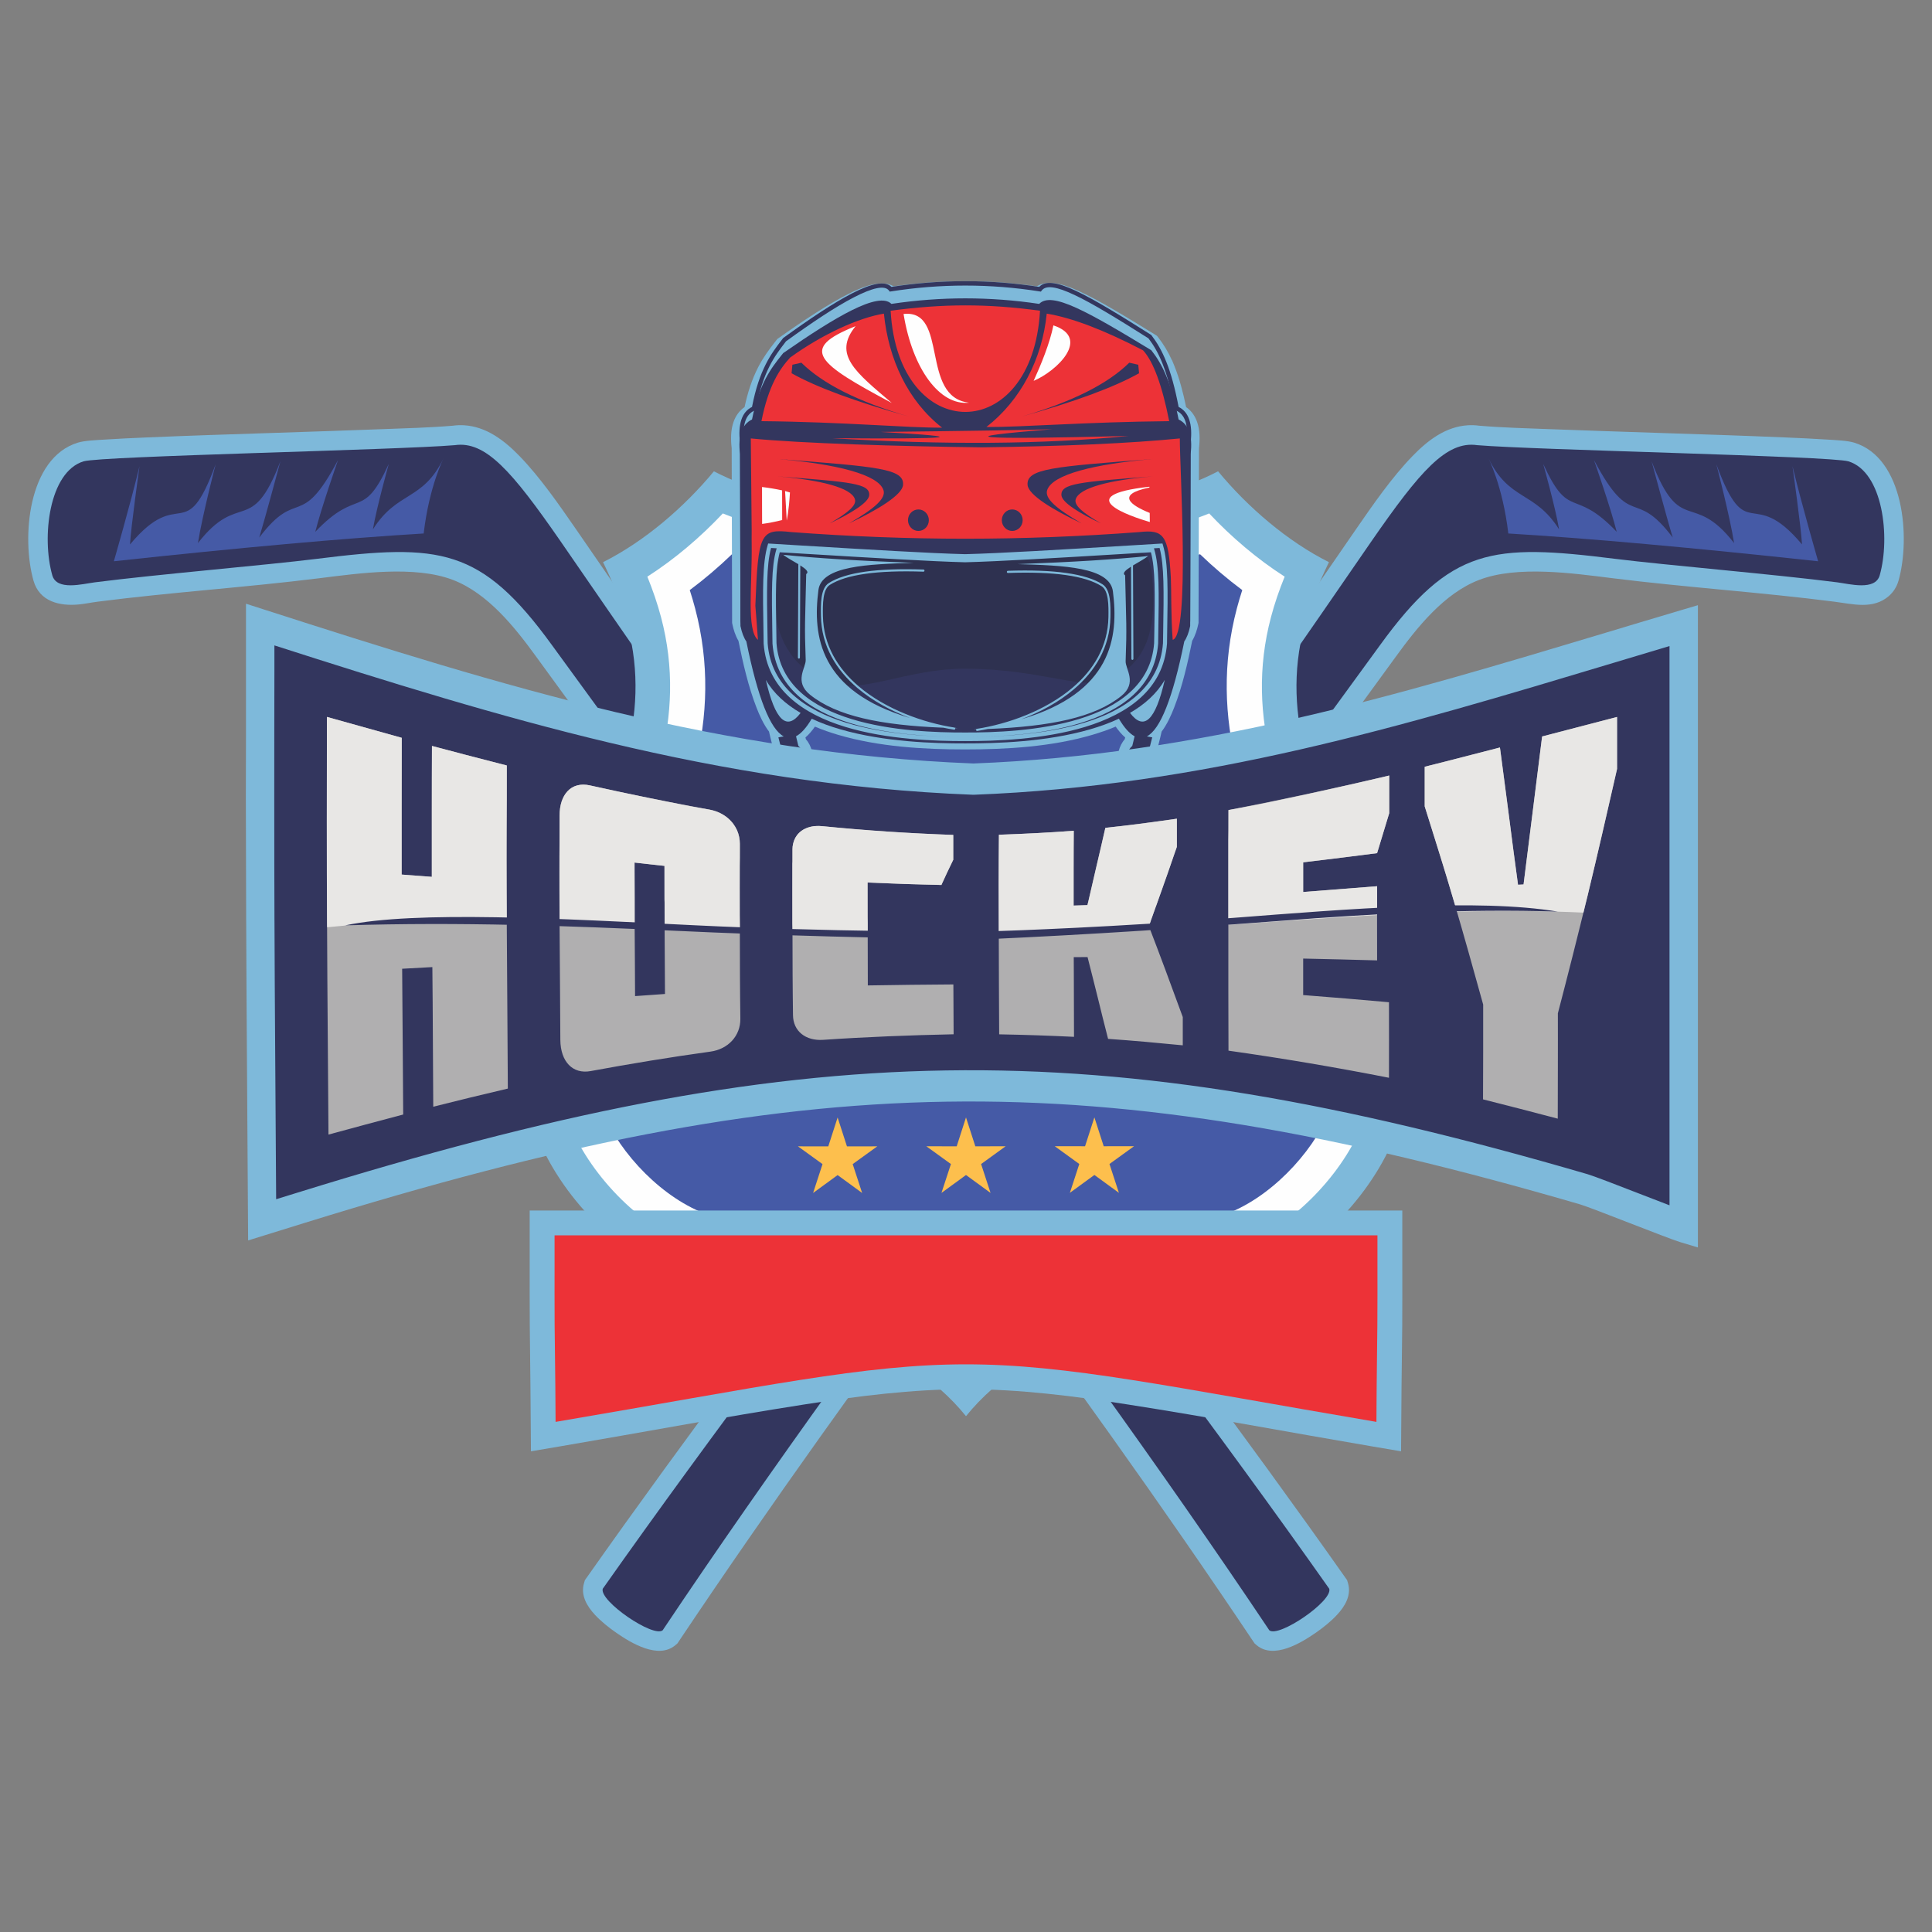 <?xml version="1.0" encoding="UTF-8"?> <!-- Creator: CorelDRAW 2019 (64-Bit Not for commercial use) --> <svg xmlns="http://www.w3.org/2000/svg" xmlns:xlink="http://www.w3.org/1999/xlink" xmlns:xodm="http://www.corel.com/coreldraw/odm/2003" xml:space="preserve" width="12in" height="12in" version="1.1" style="shape-rendering:geometricPrecision; text-rendering:geometricPrecision; image-rendering:optimizeQuality; fill-rule:evenodd; clip-rule:evenodd" viewBox="0 0 12000 12000"><rect x="0" y="0" width="12000" height="12000" fill="#808080" stroke="none"/> <defs> <style type="text/css"> <![CDATA[ .fil3 {fill:#FEFEFE} .fil8 {fill:#FDBF4D} .fil4 {fill:#ED3237} .fil7 {fill:#E8E7E5} .fil6 {fill:#B0AFB0} .fil0 {fill:#7EB9DA} .fil2 {fill:#455AA6} .fil5 {fill:#2E3150} .fil1 {fill:#33365E} ]]> </style> </defs> <g id="Layer_x0020_1">  <path class="fil0" d="M6394.69 7144.36c663.91,876.86 1327.67,1755.25 1960.83,2653.75l11.54 16.39 5.74 19.41c21.83,74.57 -18.67,142.69 -67.58,195.28 -39.12,42.28 -87,80.51 -134.33,113.19 -92.04,63.57 -259.69,164.72 -364.85,76.84l-13.27 -11.34 -9.8 -14.31c-571.17,-853.99 -1172.69,-1688.91 -1782.98,-2516.31 -610.14,827.4 -1211.71,1662.32 -1783.03,2516.31l-9.61 14.31 -13.47 11.34c-105.11,87.88 -272.81,-13.27 -364.7,-76.84 -47.33,-32.68 -95.16,-70.9 -134.48,-113.19 -48.72,-52.58 -89.42,-120.71 -67.43,-195.28l5.59 -19.41 11.73 -16.39c633.16,-898.5 1296.87,-1776.89 1960.63,-2653.75 -21.83,-29.36 -43.67,-58.87 -65.5,-88.18 -737.43,-991.28 -1483.63,-1976.22 -2208.69,-2976.52 -132.4,-182.55 -300.79,-394.76 -518.24,-477.89 -236.47,-90.66 -582.51,-41.05 -827.74,-10.5 -458.83,57.28 -922.06,87.14 -1380.89,146.21 -38.13,4.9 -74.96,12.92 -113.58,16.74 -119.28,11.73 -245.38,-17.08 -282.57,-147.74 -74.96,-264.1 -35.65,-761.74 275.24,-857.11 42.63,-12.92 112.84,-15.55 157.74,-18.52 91.35,-6.09 182.85,-10.1 274.4,-13.96 259.89,-11.19 520.17,-19.41 780.26,-27.93 226.87,-7.52 453.58,-14.85 680.3,-23.42 144.13,-5.44 292.22,-9.26 436,-21.34 23.02,-3.12 46.44,-4.16 69.67,-2.78 138.88,7.87 251.03,94.32 344.26,190.37 130.52,134.33 248.4,306.04 355.1,460.07 101.35,146.41 202.11,292.96 303.06,439.67 677.03,982.86 1396.29,1938.99 2115.95,2891.26 719.81,-952.27 1439.07,-1908.4 2116.1,-2891.26 100.96,-146.7 201.71,-293.26 303.02,-439.67 106.55,-154.03 224.48,-325.74 355.1,-460.07 93.13,-96.05 205.23,-182.5 344.11,-190.37 23.42,-1.39 46.64,-0.35 69.86,2.78 143.58,12.08 291.72,15.89 435.8,21.34 226.72,8.57 453.63,15.89 680.35,23.42 260.24,8.52 520.32,16.74 780.41,27.93 91.35,3.86 183.05,7.87 274.4,13.96 44.71,2.97 115.11,5.59 157.55,18.52 310.89,95.36 350.4,593.01 275.29,857.11 -10.65,37.73 -31.29,70.75 -60.95,96.4 -97.84,83.87 -222.91,48.92 -335.05,34.61 -459.02,-59.07 -922.06,-88.93 -1380.89,-146.21 -245.24,-30.55 -591.42,-80.16 -827.74,10.5 -217.51,83.13 -386.05,295.34 -518.44,477.89 -725.06,1000.3 -1471.06,1985.24 -2208.49,2976.52 -21.83,29.31 -43.67,58.82 -65.7,88.18z"></path> <path class="fil1" d="M4115.99 10125.93c1345.99,-2011.83 3028.06,-4149.76 4454.7,-6117.57 441.74,-609.4 697.62,-632.81 1459.37,-537.6 320.15,40 989.65,95.9 1381.44,146.21 75.11,9.61 235.83,54.11 263.75,-43.67 66.89,-235.83 20.8,-641.93 -194.24,-707.78 -107.59,-33.03 -1948.05,-70.21 -2306.27,-100.61 -190.43,-27.43 -354.26,160.52 -655.89,596.13 -78.97,114.07 -180.07,260.78 -302.86,439.32 -1360,1974.59 -3103.52,4125.44 -4472.23,6067.76 -22.33,76.15 314.6,306.04 372.23,257.81z"></path> <path class="fil2" d="M11192.66 3381.69c-5.59,-103.58 -59.22,-485.96 -59.22,-485.96 57.29,237.21 159.28,590.38 159.28,590.38 -787.04,-85.06 -1428.42,-142.69 -1924.29,-172.55 -34.95,-298.02 -125.41,-471.46 -125.41,-471.46 130.12,273.36 287.52,203.35 440.66,445.96 -21.83,-132.05 -98.48,-406.3 -98.48,-406.3 163.98,358.42 187.95,138.88 456.41,421.5 -34.96,-142.2 -141.16,-445.61 -141.16,-445.61 236.32,444.92 248.4,162.1 489.28,481.21 -36.19,-118.38 -131.35,-473.48 -131.35,-473.48 180.42,471.26 253.94,175.52 512.3,507.75 -26.19,-167.15 -110.06,-488.74 -110.06,-488.74 191.96,519.63 217.8,121.41 532.06,497.3z"></path> <path class="fil1" d="M7883.91 10125.93c-1345.79,-2011.83 -3028.01,-4149.76 -4454.56,-6117.57 -441.9,-609.4 -697.63,-632.81 -1459.32,-537.6 -320.2,40 -989.7,95.9 -1381.44,146.21 -75.11,9.61 -235.98,54.11 -263.75,-43.67 -67.09,-235.83 -20.8,-641.93 194.04,-707.78 107.59,-33.03 1948.25,-70.21 2306.32,-100.61 190.57,-27.43 354.21,160.52 655.89,596.13 79.12,114.07 180.07,260.78 302.87,439.32 1360.15,1974.59 3103.67,4125.44 4472.33,6067.76 22.38,76.15 -314.55,306.04 -372.38,257.81z"></path> <path class="fil2" d="M807.44 3381.69c5.4,-103.58 59.02,-485.96 59.02,-485.96 -57.09,237.21 -159.28,590.38 -159.28,590.38 787.05,-85.06 1428.62,-142.69 1924.29,-172.55 35.15,-298.02 125.61,-471.46 125.61,-471.46 -130.31,273.36 -287.67,203.35 -440.85,445.96 21.98,-132.05 98.48,-406.3 98.48,-406.3 -163.83,358.42 -187.75,138.88 -456.4,421.5 35.11,-142.2 141.16,-445.61 141.16,-445.61 -236.17,444.92 -248.2,162.1 -489.23,481.21 36.15,-118.38 131.31,-473.48 131.31,-473.48 -180.42,471.26 -253.75,175.52 -512.1,507.75 26.19,-167.15 109.87,-488.74 109.87,-488.74 -191.96,519.63 -217.8,121.41 -531.86,497.3z"></path> <path class="fil0" d="M4434.26 2927.37c-185.52,224.09 -430.91,435.11 -688.57,564.34 61.5,127.69 116.16,258.5 152.85,397.19 150.37,569.09 -68.82,1087.48 -354.41,1562.4 -313.71,521.56 -446.6,1127.69 -166.46,1698.12 187.75,382.73 566.27,726.64 965.39,832.15 539.39,142.5 1270.87,335.69 1656.92,814.62 386.2,-478.93 1117.49,-672.13 1656.87,-814.62 399.31,-105.51 777.78,-449.42 965.59,-832.15 280.14,-570.43 147.25,-1176.56 -166.46,-1698.12 -285.78,-474.92 -504.98,-993.31 -354.41,-1562.4 36.69,-138.69 91.35,-269.5 152.65,-397.19 -257.61,-129.22 -503.04,-340.25 -688.52,-564.34 -464.47,242.26 -1111.59,269.5 -1565.72,22.53 -453.98,246.97 -1101.1,219.74 -1565.72,-22.53z"></path> <path class="fil3" d="M5999.98 8484.41c429.12,-391.94 1059.17,-566.96 1602.21,-710.35 346.39,-91.55 671.58,-401.59 827.59,-719.11 246.07,-501.11 118.24,-1034.06 -157.74,-1492.89 -320.15,-532.2 -543.74,-1101.45 -377.98,-1727.97 22.68,-86.3 51.89,-170.13 85.21,-252.41 -170.62,-109.17 -330.3,-245.43 -468.78,-392.63 -467.79,189.83 -1050.8,205.37 -1510.52,0 -459.57,205.37 -1042.63,189.83 -1510.37,0 -138.54,147.2 -298.16,283.46 -468.83,392.63 33.37,82.29 62.39,166.11 85.26,252.41 165.77,626.52 -57.83,1195.77 -377.98,1727.97 -275.98,458.83 -403.82,991.78 -157.74,1492.89 156.01,317.52 481.06,627.56 827.59,719.11 542.85,143.39 1172.89,318.41 1602.06,710.35z"></path> <path class="fil2" d="M5999.98 8200.6c444.87,-335.89 1017.08,-498.19 1546.31,-638.06 284.69,-75.31 559.63,-344.31 687.13,-604 211.52,-430.91 86.99,-891.86 -148.78,-1283.85 -351.78,-584.59 -583.4,-1211.31 -402.09,-1896.51 10.1,-37.93 21.14,-75.65 33.37,-113.04 -91.89,-68.47 -179.58,-143.19 -262.22,-222.7 -462.49,151.46 -999.8,156.7 -1453.72,-16.74 -453.83,173.44 -991.28,168.19 -1453.63,16.74 -82.59,79.52 -170.27,154.23 -262.17,222.7 12.08,37.38 23.22,75.11 33.22,113.04 181.26,685.2 -50.3,1311.93 -401.94,1896.51 -235.78,391.99 -360.35,852.94 -148.83,1283.85 127.54,259.69 402.43,528.69 687.18,604 529.24,139.87 1101.45,302.17 1546.17,638.06z"></path> <path class="fil0" d="M3297.85 9014.33l-3.17 -403.97c-0.84,-126.45 -3.32,-252.91 -4.16,-379.21 -0.89,-127.15 -0.55,-254.34 -0.55,-381.49l0 -330.99 154.58 0c851.7,0 1703.56,0 2555.42,0 851.86,0 1703.71,0 2555.57,0l154.38 0 0 330.99c0,127.15 0.55,254.34 -0.35,381.49 -1.04,126.3 -3.31,252.76 -4.35,379.21l-2.97 403.97 -179.04 -30.35c-506.21,-85.95 -1012.22,-181.51 -1519.28,-260.63 -332.37,-51.89 -666.88,-94.82 -1003.96,-94.82 -336.93,0 -671.43,42.93 -1003.86,94.82 -507.05,79.12 -1013.22,174.68 -1519.43,260.63l-178.84 30.35z"></path> <path class="fil4" d="M3450.85 8831.63l-1.58 -222.5c-1.04,-126.46 -3.32,-252.76 -4.36,-379.22 -0.84,-126.8 -0.35,-253.6 -0.35,-380.25l0 -176.56c851.85,0 1703.56,0 2555.42,0 851.86,0 1703.71,0 2555.57,0l0 176.56c0,126.65 0.5,253.45 -0.54,380.25 -0.89,126.46 -3.32,252.76 -4.21,379.22l-0.84 111.25 -0.69 111.25c-1288.55,-218.84 -1918.94,-357.52 -2549.28,-357.52 -630.24,0 -1260.58,138.68 -2549.13,357.52z"></path> <path class="fil0" d="M5002.8 4580.43c0.84,3.81 1.88,7.67 2.77,11.34 37.53,41.74 47.88,103.78 47.14,158.59 140.12,393.92 408.22,625.48 823.93,697.13 35.8,6.29 72.49,12.23 108.98,12.92 35.65,0.84 70.75,-3.52 105.86,-9.11 426.55,-66.54 703.76,-297.27 847.15,-700.94 -0.54,-54.81 9.95,-116.85 47.33,-158.59 1.04,-3.67 1.93,-7.53 2.77,-11.34 -22.53,-19.06 -42.08,-42.98 -59.02,-67.44 -47.33,20.1 -96.25,36.84 -145.52,51.34 -250.63,73.72 -529.39,90.51 -789.67,90.51 -259.74,0 -538.15,-16.78 -788.43,-90.51 -48.92,-14.31 -97.29,-31.24 -144.48,-51.15 -16.93,24.46 -36.49,48.18 -58.82,67.24zm1981.43 542.35c-193.2,297.42 -484.53,487.99 -881.56,534.98 -39.31,4.56 -78.78,8.76 -118.43,8.02 -39.11,-0.69 -78.23,-5.55 -117,-10.8 -387.09,-51.34 -670.74,-241.07 -859.93,-532.2l-122.09 10.99 -4.7 -51.54c-1.58,-16.59 -2.28,-33.17 -2.97,-49.76 -0.35,-8.57 -0.7,-17.13 -1.24,-25.5 -3.66,-49.26 -23.37,-87.19 -48.72,-129.07 -43.47,-71.99 -69.66,-166.46 -31.44,-246.47 0.35,-0.69 0.7,-1.39 1.04,-2.08 -4.7,-17.48 -8.91,-34.96 -13.07,-52.58l-7.67 -32.83c-34.61,-45.45 -59.91,-103.08 -77.73,-149.03 -50.85,-130.46 -84.37,-277.52 -112.15,-414.81 -19.06,-31.98 -30.6,-69.02 -38.07,-104.97l-1.24 -6.29 -2.63 -1085.55c-6.29,-53.13 -6.44,-111.11 11.34,-162.1 13.47,-38.62 36.19,-70.41 68.67,-92.74 18.32,-85.95 44.71,-170.87 85.21,-249.09 29.71,-57.48 64.32,-104.97 103.93,-155.62l14.36 -18.37 7.87 -5.4c76.15,-54.17 153.34,-107.24 232.11,-157.4 65.31,-41.74 132.74,-82.44 201.91,-117.2 72.48,-36.34 200.18,-94.81 280.69,-46.98 147.44,-21.29 296.08,-31.94 445.06,-31.94 148.49,0 296.93,10.65 444.02,31.94 76.15,-49.26 191.96,-2.08 265.29,31.64 70.41,32.28 139.38,70.9 206.46,109.67 89.07,51.69 176.96,105.71 264.44,159.82l9.95 6.14 7.18 9.06c34.76,44.56 62.54,91.35 85.56,142l0.74 0 13.27 32.33c33.72,82.59 56.39,171.85 74.42,259.54 32.28,22.38 55.01,54.17 68.43,92.59 17.82,51 17.68,108.98 11.54,162.1l-2.77 1085.55 -1.24 6.29c-7.52,35.95 -19.01,72.98 -38.07,104.97 -27.78,137.3 -61.3,284.35 -112.14,414.81 -17.83,45.95 -43.13,103.58 -77.74,149.03l-7.67 32.83c-4.21,17.63 -8.57,35.1 -13.07,52.58 0.35,0.69 0.69,1.39 1.04,2.08 38.22,80.01 12.03,174.48 -31.44,246.47 -25.35,41.89 -45.06,79.81 -48.77,129.07 -0.69,8.37 -0.84,16.93 -1.19,25.5 -0.69,16.59 -1.39,33.17 -2.97,49.76l-4.7 51.54 -122.1 -10.99 0 0z"></path> <path class="fil1" d="M7018.64 4427.93c91,-52.73 166.61,-119.82 216.02,-205.23 -57.44,251.87 -129.43,320.15 -216.02,205.23zm-2074.36 145.17c4.51,20.25 9.26,40.16 14.51,59.91 25.5,21.29 44.51,65.65 41.89,137.8 142.35,403.13 421.3,653.81 867.06,729.61 94.67,16.04 137.45,18.52 231.77,4.01 459.92,-70.9 746.39,-323.17 891.37,-733.62 -2.62,-72.14 16.39,-116.5 41.89,-137.8 5.25,-19.75 9.95,-39.66 14.51,-59.91 -31.79,-16.59 -64.26,-52.93 -97.78,-109.17 -56.25,26.39 -117.05,48.18 -179.73,66.35 -270.39,78.28 -583.05,87.69 -775.21,87.19 -191.61,0.5 -503.74,-8.91 -773.58,-87.19 -62.73,-17.97 -122.99,-39.81 -179.04,-66.2 -33.37,56.24 -66.05,92.59 -97.64,109.02l0 0zm-344.8 -683.31c8.37,40.5 20.8,72.48 37.19,95.91l-0.69 -0.2c70.75,348.47 148.14,544.63 232.16,588.45l-33.37 5.94c5.74,24.31 11.88,47.88 18.17,71.1 -3.66,5.05 -6.98,10.65 -9.95,16.79 -20.8,42.78 -21.34,111.94 29.17,194.24 53.77,88.03 55.35,126.45 57.28,176.91 0.69,13.96 1.24,28.81 2.78,46.15l41.24 -3.67c-1.58,-15.94 -2.08,-30.4 -2.62,-43.87 -2.28,-56.74 -4.01,-99.72 -63.23,-196.52 -31.09,-50.65 -39.81,-93.78 -35.8,-125.91 169.23,541.81 524.68,826.01 1002.22,888.54 95.56,12.38 126.65,13.76 222.5,2.57 488.04,-56.94 851.51,-341.44 1023.22,-891.12 4.01,32.13 -4.7,75.26 -35.8,125.91 -59.22,96.8 -60.95,139.78 -63.23,196.52 -0.54,13.47 -1.04,27.93 -2.62,43.87l41.24 3.67c1.54,-17.33 2.08,-32.19 2.62,-46.15 2.08,-50.45 3.67,-88.87 57.44,-176.91 50.5,-82.29 49.96,-151.46 29.16,-194.24 -2.97,-6.14 -6.29,-11.74 -9.95,-16.79 6.29,-23.22 12.43,-46.79 18.17,-71.1l-33.37 -5.94c84.02,-43.82 161.41,-239.98 232.16,-588.45l-0.89 0.2c16.59,-23.42 29.02,-55.56 37.38,-95.91l0.35 -1.24 2.63 -1067.53c6.98,-57.33 4.21,-103.93 -8.57,-139.92 -12.57,-35.45 -34.56,-60.6 -65.85,-75.65 -23.07,-116.16 -48.37,-201.91 -76.15,-268.8l0 0c-28.47,-68.82 -59.22,-117.74 -92.39,-159.63l-1.39 -1.78 -1.93 -1.19c-195.97,-119.32 -351.09,-211.02 -465.51,-262.71 -114.37,-51.89 -190.37,-63.77 -228.65,-23.77 -152.1,-22.87 -305.49,-34.41 -458.83,-34.41 -153.34,0 -306.73,11.54 -459.03,34.41 -39.31,-39.46 -126.45,-19.76 -243.3,38.07 -117.2,57.98 -266.38,154.43 -427.44,266.57l-1.54 1.19 -9.6 12.08c-63.63,79.96 -138.73,174.48 -183.94,399.96 -31.29,15.05 -53.28,40.2 -65.85,75.65 -12.77,36 -15.54,82.59 -8.56,139.92l2.62 1067.53 0.35 1.24 0 0zm157.35 333.46c49.61,85.21 125.07,152.1 215.92,204.88 -86.44,114.57 -158.44,46.44 -215.92,-204.88l0 0z"></path> <path class="fil4" d="M6287.1 3164.23c-35.6,0 -64.61,29.85 -64.61,66.69 0,37.04 29.02,66.89 64.61,66.89 35.8,0 64.81,-29.85 64.81,-66.89 0,-36.84 -29.02,-66.69 -64.81,-66.69zm-582.66 0c-35.85,0 -64.81,29.85 -64.81,66.69 0,37.04 28.96,66.89 64.81,66.89 35.8,0 64.76,-29.85 64.76,-66.89 0,-36.84 -28.96,-66.69 -64.76,-66.69l0 0zm1013.41 86.45c-161.21,-93.83 -230.38,-155.96 -213.65,-206.61 31.98,-96.6 290.29,-161.76 657.82,-193.2 -622.52,48.03 -787.59,59.56 -779.57,161.36 4.9,61.69 157.06,154.63 335.4,238.45l0 0zm-1563.99 0c130.12,-61.3 241.37,-129.08 244.89,-174.13 5.94,-74.27 -114.57,-82.78 -569.04,-117.74 268.11,22.87 456.75,70.41 480.12,141.11 12.23,36.89 -38.22,82.29 -155.96,150.76l0 0zm119.82 0c178.34,-83.82 330.49,-176.76 335.34,-238.45 8.07,-101.8 -156.8,-113.33 -779.32,-161.36 367.28,31.44 625.63,96.6 657.62,193.2 16.74,50.65 -52.23,112.79 -213.64,206.61l0 0zm1563.99 0c-117.74,-68.48 -168.19,-113.88 -155.96,-150.76 23.37,-70.7 212.01,-118.24 480.32,-141.11 -454.47,34.96 -575.04,43.47 -569.24,117.74 3.67,45.06 114.77,112.84 244.89,174.13l0 0zm-986.18 -594.39c-226.57,1.24 -600.48,-35.3 -1122.04,-40.35 44.16,-223.06 114.22,-325.05 178.14,-395.11 202.46,-146.21 426.35,-247.31 582.51,-272.81 28.32,283.31 148.83,542.5 361.39,708.27l0 0zm-934.84 -337.97c4.01,-45.6 5.94,-63.08 5.44,-52.93 36.84,-8.42 55.35,-12.57 55.35,-12.57 133.98,132.05 355.99,243.45 666.19,333.96 -330.49,-92.24 -572.76,-181.86 -726.98,-268.45l0 0zm2158.23 0c-154.23,86.59 -396.49,176.21 -726.99,268.45 310.19,-90.51 532.2,-201.91 666.19,-333.96 0,0 18.52,4.16 55.35,12.57 -0.35,-10.15 1.39,7.33 5.45,52.93l0 0zm-948.31 333.96c212.61,-165.77 346.54,-420.95 374.86,-704.26 156.16,25.5 355.79,101.45 598.75,228.3 63.77,70.01 117.74,216.56 161.91,439.62 -521.56,5.05 -908.94,37.53 -1135.51,36.34l0 0zm333.12 -722.28c-329.26,-44.51 -598.6,-44.02 -927.86,0 47.33,838.24 881.02,837.89 927.86,0l0 0zm77.88 736.05c-165.42,5.1 -521.36,10.69 -1068.07,16.78 574.83,32.13 474.23,45.06 -302.02,38.96 701.49,42.63 1315.59,37.88 1842.25,-13.96 -973.95,24.41 -1131.35,10.44 -472.15,-41.79l0 0zm746.2 1308.11c-11.39,-146.7 -7.67,-310.2 -11.54,-386.39 -13.81,-265.98 -46.79,-299.7 -194.93,-282.96 -732.04,54.86 -1428.97,55.06 -2163.09,0 -191.41,-21.64 -205.43,5.1 -222.5,457.49 0,0 14.46,183.19 16.04,211.86 -72.14,-58.87 -35.65,-338.86 -38.96,-590.73 -0.69,-54.17 -0.15,-25.15 0,-86.99 0,0 -1.73,-191.07 -5.4,-573.25 312.47,30.75 916.67,49.07 1434.91,55.36 510.52,-6.44 920.48,-24.96 1229.83,-55.36 -1.58,167.35 65.16,1223 -44.36,1250.98l0 0z"></path> <path class="fil3" d="M5539.02 2502.9c-224.64,-191.61 -368.22,-300.04 -224.64,-477.15 -355.44,141.11 -239.29,229.69 224.64,477.15zm1003.81 -481.9c-22.18,110.76 -76.69,243.7 -122.79,344.65 143.39,-60.11 358.56,-266.23 122.79,-344.65l0 0zm-930.63 -70.9c55.35,341.48 224.79,570.82 407.14,551.07 -307.07,-34.76 -124.72,-581.96 -407.14,-551.07l0 0zm-878.59 1304.05c37.04,-4.7 81.25,-13.07 124.57,-24.06 0,-20.8 -0.2,-62.53 -0.2,-104.12l-0.2 -80.16c-38.77,-8.57 -81.2,-15.74 -124.67,-20.99 0,13.32 0.15,64.12 0.15,114.77 0.2,50.65 0.35,101.3 0.35,114.57l0 0zm172.94 -195.28c-6.83,117.39 -20.1,173.64 -20.1,173.64 0,0 -3.52,-60.95 -10.15,-182.55 13.47,4.21 30.25,8.91 30.25,8.91l0 0zm2232.75 -35.8c-498.63,55.55 -117.89,184.09 2.48,219.39 -0.35,-9.26 -0.54,-30.55 -0.69,-56.59 -114.97,-46.44 -216.07,-113.73 -1.78,-157.75l0 -5.05z"></path> <path class="fil1" d="M7281.3 3982.72c20.3,-4.01 37.38,-16.09 51.39,-36.14 14.66,-21.14 26,-51.2 33.87,-89.81l2.63 -1107.19 0.15 -0.89c6.63,-55.55 4.21,-99.91 -7.13,-133.43 -10.84,-31.79 -30.06,-53.62 -57.83,-65.51l-6.44 -2.82 -1.24 -7.13c-23.22,-122.3 -48.57,-211.72 -76,-280.88l0 0c-26.89,-67.78 -56.05,-116.16 -87.34,-157.35 -194.24,-122.79 -347.72,-217.11 -460.56,-270.04 -107.59,-50.65 -175.57,-63.23 -203,-26.59l-4.51 6.29 -7.52 -1.19c-153,-24.11 -307.57,-36.34 -462,-36.34 -154.57,0 -309,12.23 -462,36.34l-7.53 1.19 -4.5 -6.29c-27.28,-36.49 -106.2,-15.7 -216.96,41.24 -115.61,59.37 -263.2,158.24 -422.68,273.7l-7.18 9.46c-62.33,81.35 -136.06,177.6 -180.07,410.46l-1.39 7.13 -6.49 2.82c-27.58,11.89 -46.79,33.72 -57.63,65.51 -11.34,33.52 -13.81,77.88 -7.13,133.43l0.15 0.89 2.63 1107.19c7.87,38.62 19.21,68.67 33.87,89.81 14.01,20.05 31.09,32.13 51.39,36.14l-4.75 26.74c-27.08,-5.25 -49.41,-20.99 -67.39,-46.84 -17.13,-24.46 -30.06,-58.32 -38.62,-101.5l-0.35 -1.19 -2.62 -1108.63c-6.98,-59.37 -4.21,-107.79 8.56,-145.32 12.58,-36.89 34.56,-63.08 65.85,-78.43 45.2,-234.24 120.31,-332.37 183.94,-415.35l9.6 -12.58 1.54 -1.24c161.06,-116.5 310.24,-216.57 427.44,-276.82 116.85,-60.11 203.99,-80.56 243.3,-39.66 152.3,-23.57 305.69,-35.45 459.03,-35.45 153.34,0 306.73,11.88 458.83,35.45 38.27,-41.39 114.27,-29.02 228.65,24.8 114.42,53.62 269.54,148.78 465.51,272.67l1.93 1.19 1.39 1.93c33.17,43.52 63.92,94.32 92.39,165.77l0 0c27.78,69.52 53.07,158.59 76.15,279.3 31.29,15.35 53.28,41.54 65.85,78.43 12.78,37.53 15.55,85.95 8.57,145.32l-2.63 1108.63 -0.35 1.19c-8.57,43.18 -21.49,77.04 -38.62,101.5 -17.97,25.85 -40.5,41.59 -67.39,46.84l-4.76 -26.74z"></path> <path class="fil5" d="M5989.83 4153.54c509.53,0 750.7,154.43 936.03,53.07 185.52,-101.45 254.69,-278.75 234.09,-581.62 -12.57,-185.52 -42.63,-208.89 -177.85,-197.2 -394.71,22.53 -686.78,31.98 -876.11,28.12 -187.26,6.09 -676.34,-4.01 -1097.98,-28.12 -87.34,-7.53 -134.13,-6.64 -161.21,35.65 -27.08,42.09 -34.07,125.56 -41.89,283.11 27.38,263.95 141.11,410.85 339.7,491.51 198.59,80.7 478.09,-83.82 845.22,-84.52z"></path> <path class="fil0" d="M4957.35 3387.09c442.98,26.74 814.33,49.26 1037.18,55.01 223.4,-5.74 595.28,-28.27 1039.31,-55.01l186.37 -11.34 2.97 9.76c33.32,111.8 30.75,279.15 26.34,537.65l-1.04 74.22c-21.49,284.89 -243.65,436.7 -507.4,517.2 -260.43,79.27 -561.57,88.93 -746.54,88.38 -184.63,0.54 -485.22,-9.11 -745.11,-88.38 -263.26,-80.5 -484.87,-232.31 -506.36,-517.2l-1.04 -74.22c-4.41,-258.5 -7.03,-425.85 26.19,-537.45l2.97 -9.95 186.17 11.34zm1037.03 105.31l0.5 0c214.69,-5.59 569.93,-27.03 994.06,-52.58l159.48 -9.61c27.78,102.89 25.15,258.7 21.29,495.37l-1.24 69.52c-19.36,258.16 -224.09,396.84 -467.05,471.11 -246.27,75.11 -531.51,84.02 -706.69,83.48 -175.02,0.54 -459.92,-8.37 -705.5,-83.48 -242.61,-74.27 -446.8,-212.95 -466.35,-471.11l-1.04 -69.52c-3.86,-236.67 -6.48,-392.48 21.29,-495.37l159.13 9.61c423.23,25.55 777.78,46.98 992.12,52.58l0 0zm-46.49 1030.4c-5.2,0 -10.3,-0.2 -15.35,-0.35 0.69,1.19 0.89,2.63 0.69,4.01 -0.55,3.66 -3.67,6.29 -6.98,5.74 -21.69,-3.46 -44.02,-7.52 -66.74,-12.23 -390.35,-15.55 -663.02,-71.79 -828.09,-204.88 -101.65,-81.89 -25.3,-167.3 -27.08,-216.07 -8.02,-219.04 -3.67,-227.56 3.17,-533.59 19.7,-12.43 -2.82,-32.13 -36.69,-53.62l-2.43 572.21c0,3.86 -2.82,6.63 -6.14,6.63 -3.46,0 -6.29,-2.97 -6.29,-6.63l2.63 -579.89c-33.37,-20.1 -73.18,-41.24 -93.98,-58.37 202.46,20.99 472.5,37.73 810.46,50.15 -285.24,8.37 -572.21,18.32 -591.77,169.09 -37.04,287.12 7.13,628.6 569.59,794.72 -117.2,-44.02 -232.66,-105.86 -327.67,-186.71 -131.2,-111.8 -223.05,-259.74 -226.37,-447.49 -0.69,-36.14 -1.24,-78.28 4.35,-115.66 5.94,-38.42 18.52,-71.94 44.71,-88.53 51.89,-33.02 127.15,-56.59 225.48,-70.55 97.83,-13.81 218.69,-18.17 362.63,-13.32 3.52,0.2 6.14,3.17 6.14,6.83 -0.2,3.86 -2.97,6.63 -6.49,6.49 -143.24,-4.9 -263.55,-0.55 -360.7,13.27 -96.6,13.61 -170.12,36.69 -220.77,68.82 -22.33,14.11 -33.37,44.17 -38.62,79.27 -5.54,36.19 -4.85,77.59 -4.35,113.19 3.31,183.05 93.28,327.67 221.86,437.19 168.34,143.43 402.58,226.57 594.89,256.42 1.04,0.2 1.93,0.54 2.82,1.24 5.59,0.84 11.34,1.74 17.08,2.63l0 0zm72.34 53.62c178.14,-0.54 450.66,-12.23 688.02,-84.57 252.21,-76.84 464.62,-222.16 485.22,-494.63l1.04 -71.1c4.01,-246.97 6.63,-406.99 -25.15,-513.89l-2.08 -6.64 35.1 -2.08c29.16,107.74 26.39,271.08 22.33,519.09l-1.19 72.69c-20.3,270.73 -234.79,416.05 -489.08,493.58 -246.13,74.96 -529.43,87 -714.21,87.54l0 0zm-1196.11 -1170.81l-34.96 -2.08c-29.16,107.74 -26.54,271.08 -22.33,519.09l1.19 72.69c20.25,270.73 234.24,416.05 488.19,493.58 245.58,74.96 528.39,87 712.83,87.54 -177.8,-0.54 -449.77,-12.23 -686.58,-84.57 -251.72,-76.84 -463.78,-222.16 -484.38,-494.63l-1.04 -71.3c-4.01,-246.77 -6.63,-406.79 25.15,-513.69l1.93 -6.64 0 0zm2200.81 114.08l2.43 572.36c0,3.67 2.77,6.63 6.29,6.63 3.31,0 6.09,-3.12 6.09,-6.78l-2.43 -579.93c33.37,-20.05 73.18,-41.19 93.98,-58.33 -202.46,20.94 -472.64,37.73 -810.61,50.16 285.39,8.37 572.36,18.32 591.77,169.08 37.04,287.12 -6.98,628.61 -569.44,794.87 117.2,-44.16 232.66,-106 327.52,-186.86 131.16,-111.8 223.2,-259.74 226.52,-447.49 0.55,-36 1.24,-78.28 -4.5,-115.46 -5.79,-38.62 -18.37,-71.99 -44.56,-88.72 -52.04,-33.02 -127.15,-56.59 -225.48,-70.41 -97.83,-13.96 -218.69,-18.37 -362.82,-13.47 -3.32,0.2 -6.09,3.32 -5.94,6.98 0,3.67 2.97,6.49 6.48,6.49 143.24,-5.05 263.41,-0.69 360.7,13.07 96.6,13.81 170.12,36.69 220.77,68.82 22.38,14.16 33.37,44.21 38.62,79.32 5.59,36.14 4.85,77.73 4.35,113.18 -3.31,183.05 -93.28,327.87 -221.81,437.19 -168.39,143.59 -402.83,226.57 -594.94,256.43 -1.04,0.15 -2.08,0.69 -2.82,1.24 -5.74,0.84 -11.34,1.73 -17.08,2.57 5.05,-0.15 10.1,-0.15 15.2,-0.35 -0.55,1.24 -0.89,2.63 -0.69,4.06 0.49,3.81 3.66,6.29 7.13,5.74 21.69,-3.32 44.02,-7.52 66.54,-12.23 390.55,-15.55 663.21,-71.94 828.29,-204.88 101.65,-81.74 25.35,-167.35 27.08,-215.87 8.02,-219.24 3.47,-227.61 -3.17,-533.79 -19.9,-12.43 2.82,-32.13 36.54,-53.62l0 0z"></path> <path class="fil1" d="M10457.85 3885.77c0,1097.93 0,2196.11 0,3294.04l0 440.86c-78.28,-23.57 -543.59,-211.32 -620.29,-233.7 -3062.97,-893.4 -4842.98,-854.63 -7963.08,113.38l-246.27 76.15 -1.93 -282.47c-1.73,-260.04 -3.32,-520.12 -5.05,-780.21 -1.78,-260.78 -3.31,-521.76 -4.21,-782.54 -0.89,-260.93 -1.73,-521.71 -1.73,-782.69 0,-260.58 0.84,-521.16 0.84,-781.8l0 -287.52c1503.39,483.83 2846.25,897.65 4429.75,959.99 1578.84,-60.45 2905.42,-506.16 4411.98,-953.5z"></path> <path class="fil0" d="M10369.62 7179.81l0 -3167.04 -344.6 103.38c-1328.56,399.31 -2547,765.41 -3976.32,820.22l-5.79 0c-798.19,-31.44 -1534.63,-151.26 -2260.18,-324.01 -686.63,-163.29 -1365.39,-374.66 -2078.37,-603.65l0 158.09 -0.7 390.9 -0.2 390.9c0,359.51 0.69,559.64 1.24,759.67l0.2 23.02c0.84,256.07 2.43,513.39 4.16,770.46l6.14 946.87 135.51 -41.89c1566.96,-486.11 2798.87,-739.02 4025.73,-758.08 1226.91,-19.21 2444.66,195.48 3983.69,644.35 41.54,12.23 183.39,67.24 323.46,121.6 66.39,25.85 132.39,51.35 186.02,71.8l0 -306.58zm176.41 -3294.04l0 3862.24 -111.26 -33.37c-38.07,-11.54 -172.75,-63.72 -309,-116.5 -136.21,-52.93 -274.2,-106.55 -310.54,-117.2 -1524.18,-444.52 -2727.77,-657.07 -3936.66,-638.21 -1208.89,18.86 -2427.19,269.3 -3980.33,751.05l-357.03 110.76 -7.87 -1202.06c-1.73,-256.77 -3.32,-513.54 -4.16,-771.2l-0.2 -23.02c-0.89,-306.18 -1.93,-612.56 -1.93,-759.67 0,-81.4 0.35,-154.72 0.89,-390.9l0 -807.84 112.64 36.19c748.97,241.17 1458.13,464.77 2178.63,636.13 716.69,170.62 1442.58,288.91 2226.85,320 1404.66,-54.37 2614.24,-417.83 3932.8,-813.78 135.91,-40.9 273.7,-82.44 456.25,-136.6l110.91 -32.83 0 126.8z"></path> <path class="fil6" d="M9212.27 6239.58c0,98.33 0.35,196.66 0,294.35 -0.54,98.33 -0.89,196.31 -0.89,294.45 154.78,38.62 309.35,79.12 464.13,119.82 0,-108.78 0.35,-217.95 0.69,-326.63 0.5,-108.98 0,-218.5 0,-327.67 30.55,-117.69 61.84,-237.71 92.19,-358.76 30.6,-121.9 61.49,-245.38 92.24,-371.34 30.94,-127.15 60.95,-256.57 91.35,-387.38 30.55,-131.7 60.8,-264.99 91.35,-400.56 0,-107.39 0,-214.83 0,-322.77 -154.73,40.35 -310.19,80.7 -464.97,121.2 -19.21,157.05 -39.46,312.67 -58.33,466.2 -18.86,152.3 -38.62,303.56 -56.94,453.28 -12.08,0.84 -23.22,1.04 -34.41,1.54 -19.41,-144.77 -38.77,-288.16 -56.94,-431.4 -18.02,-140.96 -36.89,-281.57 -55.35,-421.15 -156.36,40.55 -311.83,80.36 -467.25,119.67 0,82.44 0,164.68 0,246.42 29.66,95.06 60.26,191.12 90.66,288.76 30.55,98.53 61.1,198.25 90.46,299.75 29.85,103.03 60.95,208.2 90.65,315.09 29.71,107.74 60.8,216.91 91.35,327.13zm-585.13 454.67c0,-156.51 0.89,-313.02 0,-469.18 -177.8,-16.04 -354.95,-30.89 -532.9,-44.51 0,-75.65 0,-150.76 0,-226.72 152.99,3.32 306.18,6.98 459.17,11.34 -0.69,-153.34 0,-306.87 0,-460.76 -152.99,12.23 -306.18,24.11 -459.17,36 0,-61.49 0,-122.99 0,-184.13 152.99,-18.67 306.18,-37.53 459.17,-57.29 24.81,-81.55 49.81,-164.38 75.31,-248.35 0,-77.74 0,-155.67 0,-233.75 -333.27,78.28 -665.84,150.22 -998.41,214.54 -0.89,125.02 -0.89,249.59 -0.89,374.11 0,124.72 0,249.24 0,373.81 0,124.33 0,249.05 0,373.42 0,124.18 0.89,248.7 0.89,373.07 332.57,46.98 664.26,102.89 996.83,168.39l0 0zm-1872.94 -1072.28c-28.86,1.24 -57.68,1.73 -85.8,2.77 0,-76.99 -0.35,-154.92 0,-231.91 0.54,-77.59 0.89,-155.12 0.89,-232.66 -155.47,11.69 -310.2,19.36 -464.77,24.61 -0.89,103.73 -1.59,206.96 -1.59,310.19 0,103.58 0.35,206.81 0.7,310.05 0.54,103.03 0.89,206.61 0.89,309.5 0,103.43 1.54,206.81 1.54,309.89 155.47,2.78 310.24,8.02 464.82,15.55 0,-82.83 -0.35,-165.07 -0.69,-247.51 -0.54,-82.44 0,-165.27 -0.89,-247.51 28.12,-0.2 56.94,-0.2 85.75,-0.2 21.69,83.68 42.09,167.35 63.43,251.87 21.29,85.06 41.54,170.12 64.07,256.07 154.63,10.65 308.51,24.81 463.93,40.01 0,-58.52 0,-117.05 0,-175.52 -35.94,-96.94 -71.1,-193.05 -105.85,-287.37 -34.21,-93.78 -70.36,-185.82 -104.96,-277.37 29.01,-79.96 57.83,-160.87 86.65,-242.41 29.01,-81.94 57.63,-165.42 87.34,-249.98 0,-58.13 0,-116.5 0,-174.83 -148.29,20.94 -296.43,40.7 -444.02,56.79 -18.32,81.2 -37.04,161.71 -56.05,242.26 -18.72,79.27 -36.84,159.08 -55.36,237.71l0 0zm-1644.49 -490.27c-110.76,-11.54 -187.11,47.33 -187.45,146.5 -0.35,85.61 -0.84,171.56 -0.84,256.77 0,85.61 0.35,171.01 0.84,256.57 0.35,85.61 0.69,171.36 0.69,256.97 0,85.41 1.78,171.02 2.48,256.57 0.84,99.02 77.73,161.06 187.6,153.54 269.15,-18.32 539.34,-28.81 810.07,-34.56 -0.7,-102.89 -0.7,-206.12 -1.54,-309.55 -176.26,1.04 -353.37,3.17 -531.37,6.14 0,-106.75 -0.69,-213.3 -0.69,-319.65 0,-106.35 -0.89,-213.1 -0.89,-319.45 152.35,6.78 305.34,11.88 458.53,15.35 23.91,-52.73 48.03,-104.62 73.72,-156.66 0,-51.34 0,-102.74 0,-154.43 -270.93,-9.41 -541.32,-26.19 -811.16,-54.11l0 0zm-697.13 1400.1c110.56,-15.35 186.71,-98.13 185.87,-203.15 -0.69,-90.8 -2.48,-181.26 -2.48,-271.92 0,-90.51 -0.35,-181.31 -0.69,-272.17 -0.49,-90.46 -0.84,-181.26 -0.84,-272.12 0,-90.46 0.49,-181.31 0.84,-271.97 0.35,-104.96 -77.19,-191.61 -187.6,-211.66 -248.55,-45.26 -497.1,-95.56 -744.42,-150.77 -111.8,-24.8 -187.6,52.78 -187.6,187.41 0,116.55 -0.84,232.66 -0.84,349.01 0,115.81 0,232.11 0.84,348.12 0.69,116.15 1.58,232.66 2.47,348.61 0.69,116.01 1.19,232.31 2.23,348.32 1.44,135.17 76.89,213.79 188.49,193.15 247.51,-45.75 495.17,-86.45 743.72,-120.86l0 0zm-285.39 -1153.68c0,132.59 0.35,265.14 0.84,397.73 0.35,132.59 1.58,265.14 2.28,397.88 -62.33,4.21 -124.17,8.42 -185.82,13.27 0,-138.34 -1.93,-276.48 -2.47,-414.81 -0.35,-138.34 -0.69,-276.53 -0.69,-414.67 61.69,6.98 123.33,13.81 185.87,20.6l0 0zm-1632.46 53.97c0,-141.46 -0.35,-283.31 0,-424.77 0.35,-140.96 0.69,-282.46 0.69,-424.61 -155.42,-43.17 -310.04,-86.3 -464.77,-129.77 0,216.37 -0.69,432.64 -0.69,648.86 0,216.07 0.69,432.69 1.58,648.91 0.69,216.22 2.43,432.63 4.01,648.7 1.54,216.27 3.12,431.94 4.7,647.67 153.88,-41.94 308.61,-83.48 464.07,-124.52 -0.84,-150.76 -2.08,-301.48 -3.12,-452.24 -1.24,-151.06 -1.78,-301.63 -3.32,-453.23 62.54,-3.32 125.07,-6.63 187.6,-10.3 1.54,144.97 2.43,289.74 3.12,433.87 0.89,144.28 1.59,289.05 2.43,433.33 154.77,-38.96 308.46,-76.5 463.23,-112.64 -0.89,-167.01 -2.43,-334.31 -3.12,-501.51 -0.89,-166.95 -2.48,-334.3 -3.32,-501.95 -0.74,-166.81 -1.58,-334.5 -1.58,-501.51 0,-167.15 0.84,-334.45 1.58,-501.95 -155.46,-39.51 -310.04,-80.01 -464.82,-121.26 0,136.06 -0.35,271.62 -0.89,406.64 -0.35,135.37 0,271.28 0,406.44 -62.33,-4.9 -124.87,-9.6 -187.41,-14.16l0 0z"></path> <path class="fil7" d="M3474.81 5318.9c0,134.67 0,268.85 0.84,403.13 39.31,1.09 78.62,2.48 118.63,3.67 52.04,1.78 104.07,3.86 157,6.29 62.53,2.28 126.65,5.1 190.72,8.22 0,-47.48 0,-94.82 0,-142.15 0,-7.53 0,-14.7 0,-22.38 -0.69,-54.11 -0.69,-108.63 -0.69,-163.14 0,-7.52 0,-15 0,-22.87 0,-10.65 0,-21.14 0,-32.13 61.69,7.33 123.33,13.96 185.87,20.6 0,9.11 0,17.82 0,26.89 0,11.54 0,23.07 0,34.61 0,44.02 0,88.23 0,132.25 0,11.49 0,22.53 0.84,34.21 0,45.6 0,91.35 0,137.3 0,2.08 0,3.81 0,5.94 76.2,3.46 153.88,7.48 231.62,11.19 77.73,3.81 156.16,8.02 235.63,11.69 0,-9.11 0,-18.52 0,-27.78 0,-20.25 -0.84,-41.05 -0.84,-61.3 0,-20.99 0,-41.74 0,-62.53 0,-20.6 0,-40.9 0,-61.5 0,-19.9 0,-39.66 0,-59.36 0,-20.45 0,-41.24 0,-61.69 0,-19.56 0,-38.77 0,-58.18 0,-17.63 0.84,-35.25 0.84,-52.88 0,-2.82 0,-5.94 0,-8.57 0,-15.89 0,-31.44 0,-46.99 0,-3.17 0,-6.48 0,-9.8 0,-0.84 0,-1.58 0,-2.62 0,-5.94 0,-12.23 0,-18.52 0,-15 -1.58,-30 -4.9,-44.02 -5.54,-28.12 -17.63,-53.97 -34.41,-76.84 -4.01,-5.94 -8.86,-12.23 -14.46,-17.82 -1.59,-2.08 -4.01,-4.01 -5.59,-6.29 -24.11,-24.61 -55.21,-44.36 -90.51,-56.59 -12.03,-4.01 -24.96,-7.82 -37.73,-10.1 -40.85,-7.38 -80.85,-14.02 -121.01,-21.49 -208.4,-40.55 -416.1,-83.13 -623.41,-129.28 -57.83,-12.72 -106.7,1.39 -139.57,37.73 -30.4,33.17 -48.02,85.06 -48.02,149.87 0,84.37 0,168.74 -0.84,253.26zm1446.59 134.87c0,26.69 0,53.43 0,80.16 0,3.86 0,7.52 0,11.54 0,2.43 0,5.05 0,8.02 0,1.73 0,3.67 0,5.59 0,22.18 0,44.22 0,66.55 0,4.35 0,9.11 0,13.46 0,1.04 0,1.73 0,2.77 0,25.7 0,51.69 0,77.39 0,5.94 0,11.69 0,17.28 0.84,17.13 0.84,34.06 0.84,51 44.91,2.28 89.81,4.41 134.67,6.14 1.58,0 2.28,0 3.86,0 18.52,0.84 37.73,1.58 56.94,2.08 40.85,1.73 81.74,3.32 123.48,5.25 1.58,-0.35 3.12,0 4.7,0.15 47.33,1.58 95.36,2.97 143.58,4.21 0,-1.24 0,-2.78 0,-4.36 0,-21.64 0,-43.13 0,-64.61 0,-1.44 0,-2.48 0,-3.66 -0.89,-23.07 -0.89,-46.15 -0.89,-69.17 0,-60.65 0,-121.26 0,-182.01 152.35,6.78 305.34,11.88 458.53,15 23.91,-52.39 48.03,-104.28 73.72,-156.31 0,-51.34 0,-102.74 0,-154.43 -270.93,-9.41 -541.17,-27.58 -811.16,-54.11 -18.37,-1.93 -35.3,-2.13 -51.2,-0.55 -0.89,0.15 -1.58,0.55 -2.43,0.15 -40.01,5.25 -73.72,20.8 -96.94,45.6 -3.32,3.51 -5.59,6.48 -8.07,9.46 -15.2,19.7 -24.81,44.16 -28.12,72.14 0,1.19 0,2.08 0,3.32 -0.69,3.12 -0.69,6.29 -0.69,9.95 0,2.08 0,4.36 0,6.44 0,24.66 0,48.92 0,73.38 0,3.86 -0.84,7.87 -0.84,11.54 0,0.84 0,1.93 0,2.97 0,2.97 0,5.74 0,8.56 0,22.88 0,45.75 0,68.48 0,3.67 0,7.13 0,10.65l0 0zm1283.11 -269c-0.89,103.73 -1.59,206.96 -1.59,310.19 0,103.58 0,206.81 0.7,310.05 0,0.35 0,0.89 0,1.04 0,2.48 0,4.56 0,6.29 85.06,-0.69 169.23,-3.32 253.25,-5.74 3.17,0 6.49,0 9.61,0 111.45,-3.86 222.01,-8.22 331.88,-12.43 1.59,-0.15 3.17,-0.15 5.59,-0.15 40.85,-2.48 81.75,-4.21 122.59,-6.29 72.88,-3.86 145.86,-7.68 218,-11.89 -3.31,-7.87 -5.59,-15.74 -8.91,-23.42 3.31,-9.95 7.33,-19.7 11.39,-29.86 0.69,-3.31 1.54,-6.98 3.12,-10.3 8.91,-26.19 18.32,-52.78 28.13,-78.97 1.58,-4.16 3.17,-8.22 4.7,-12.23 8.91,-26.34 18.52,-52.93 28.13,-79.27 0.69,-2.13 1.58,-4.21 2.28,-6.48 0.89,-2.78 1.73,-5.59 3.32,-8.57 1.58,-5.4 3.17,-10.99 5.59,-16.74 7.18,-20.99 15.2,-42.28 22.53,-63.22 2.28,-6.63 4.7,-13.12 7.18,-20.3 6.44,-19.91 13.62,-40.16 20.8,-60.06 1.54,-5.45 4.01,-11.54 5.55,-17.13 0.89,-1.04 0.89,-1.93 1.58,-3.12 3.32,-9.11 6.49,-18.17 8.91,-26.93 7.18,-19.91 14.31,-39.46 20.8,-59.22 0,-6.78 0,-13.76 0,-20.75 0,-10.35 0,-20.8 0,-31.44 0,-24.46 0,-48.92 0,-73.38 0,-12.23 0,-24.11 0,-36.15 0,-4.01 0,-8.56 0,-13.12 -5.59,1.04 -11.19,1.73 -16.78,2.47 -2.43,0.5 -4.9,0.84 -6.44,1.19 -26.39,3.86 -52.93,7.53 -79.32,10.99 -43.32,6.14 -86.65,11.74 -129.08,17.48 -4.01,0.54 -8.02,1.04 -12.03,1.58 -67.29,8.57 -133.83,15.7 -200.37,23.07 -18.32,81.2 -36.84,161.91 -56.05,242.07 -16.79,71.1 -32.83,142.35 -48.92,212.41 -2.43,8.57 -4.01,16.93 -6.44,25.5 -12.77,0.69 -24.8,0.69 -36.89,1.24 -16.73,0.5 -32.83,1.39 -48.92,1.54 0,-76.99 0,-154.92 0,-231.91 0,-77.59 0,-155.12 0.89,-232.66 -155.47,11.69 -310.2,19.36 -464.77,24.61l0 0zm1424.91 30.55c0,25.5 0,51.19 0,76.69 0,18.52 0,37.04 0,55.7 0,25.15 0,50.16 0,75.31 0,18.52 0,37.38 0,55.7 0,25.5 0,51 0,76.5 0,18.52 0,37.04 0,55.56 0,26.74 0,53.47 0,80.16 0,17.83 0,35.85 0,53.48 93.82,-6.49 185.87,-12.78 278.06,-19.41 144.28,-10.1 286.13,-19.71 425.51,-28.27 52.93,-3.52 105.16,-6.63 157.2,-9.46 20.8,-1.19 42.43,-2.23 63.22,-3.47 0,-59.76 0,-119.47 0,-179.38 -2.43,0.15 -5.59,0.5 -8.02,0.84 -52.04,4.06 -103.43,8.22 -155.47,12.08 -98.48,7.87 -197.2,15.35 -295.69,23.07 0,-42.83 0,-85.26 0,-128.04 0,-9.46 0,-18.71 0,-28.12 0,-9.26 0,-18.86 0,-28.32 117.89,-13.62 236.47,-28.47 355.1,-43.47 34.41,-4.36 68.82,-8.91 104.07,-13.47 24.81,-81.74 49.81,-164.53 75.31,-248.35 0,-77.74 0,-155.67 0,-233.75 -20.8,4.9 -41.59,10.15 -62.39,15.05 -247.66,57.83 -495.37,112.64 -742.14,163.14 -65.01,12.93 -129.97,24.61 -193.89,36.34 0,16.24 0,31.94 0,47.83 0,26.88 0,53.62 0,80.5 0,18.17 -0.89,37.23 -0.89,55.56l0 0zm1258.15 -84.17c47.33,151.61 96.06,306.88 142.7,466.21 6.29,21.44 12.92,42.93 18.52,65.11 277.22,-6.98 540.08,-5.54 786.2,5.94 8.02,-34.76 17.08,-69.52 25.65,-104.62 30.75,-126.95 60.95,-256.57 91.35,-387.38 30.55,-131.7 60.8,-265.33 92.04,-400.7 0,-107.44 0,-214.83 0,-322.62 -155.42,40.35 -310.89,80.7 -465.66,121.2 -19.21,157.05 -39.46,312.67 -58.33,466.2 -18.86,152.3 -38.62,303.56 -56.94,452.94 -12.08,0.84 -23.22,1.39 -34.41,1.88 -19.41,-144.77 -39.31,-288.16 -56.94,-431.25 -18.52,-141.11 -36.89,-281.38 -55.35,-421.3 -115.31,30.06 -230.78,59.76 -345.35,89.07 -40.85,10.35 -81.74,20.45 -121.9,30.6 0,82.24 0,164.18 0,246.07 12.93,40.9 25.65,81.25 38.42,122.64l0 0zm-5739.74 583.4c-0.74,-124.72 -1.58,-250.13 -1.58,-375.35 0,-125.07 0.84,-250.13 1.58,-375.75 0,-69.52 0,-139.38 0,-209.04 -15.2,-3.71 -29.7,-7.53 -44.02,-11.19 -140.27,-35.8 -280.54,-72.69 -420.8,-110.07 -0.89,135.56 -0.89,271.08 -0.89,406.64 0,135.37 0,271.28 0,406.44 -62.33,-4.7 -124.87,-9.6 -187.41,-14.16 0,-141.46 0,-283.31 0,-424.77 0,-141.31 0,-282.96 0.69,-424.61 -155.42,-43.17 -310.04,-86.3 -464.77,-129.77 0,216.37 -0.69,432.64 -0.69,648.86 0,216.07 0,432.69 1.58,648.91 0,3.12 0.69,5.94 0.69,8.71 332.72,-34.41 706.89,-49.22 1115.61,-44.86l0 0z"></path> <path class="fil1" d="M6130.79 5784.91c169.78,-4.01 808.73,-28.12 1526.61,-83.63 720.15,-55.56 1520.47,-122.1 2018.11,-39.17 -584.29,-17.97 -1144.77,12.92 -1723.12,57.68 -577.26,44.51 -1172.54,84.32 -1821.6,113.88 -649.94,-5.44 -1289.94,-22.38 -1944.24,-52.78 -655.15,-30.2 -1327.27,-55.55 -2042.92,-33.17 436.85,-92.59 1332.72,-41.74 2171.16,-0.69 836.8,40.85 1615.68,40.15 1816,37.88z"></path> <polygon class="fil8" points="5202.58,6940.87 5144.61,7120.45 4956.16,7120.1 5108.81,7230.46 5050.28,7409.85 5202.58,7298.59 5354.93,7409.85 5296.21,7230.46 5449.06,7120.1 5260.61,7120.45 "></polygon> <polygon class="fil8" points="5999.98,6940.52 5942.15,7120.1 5753.5,7119.56 5906.35,7230.12 5847.63,7409.35 5999.98,7298.24 6152.43,7409.35 6093.75,7230.12 6246.4,7119.56 6057.96,7120.1 "></polygon> <polygon class="fil8" points="6797.47,6940.17 6739.49,7119.56 6551.05,7119.21 6703.69,7229.77 6645.17,7409 6797.47,7297.9 6949.82,7409 6891.09,7229.77 7043.94,7119.21 6855.3,7119.56 "></polygon> </g> </svg> 